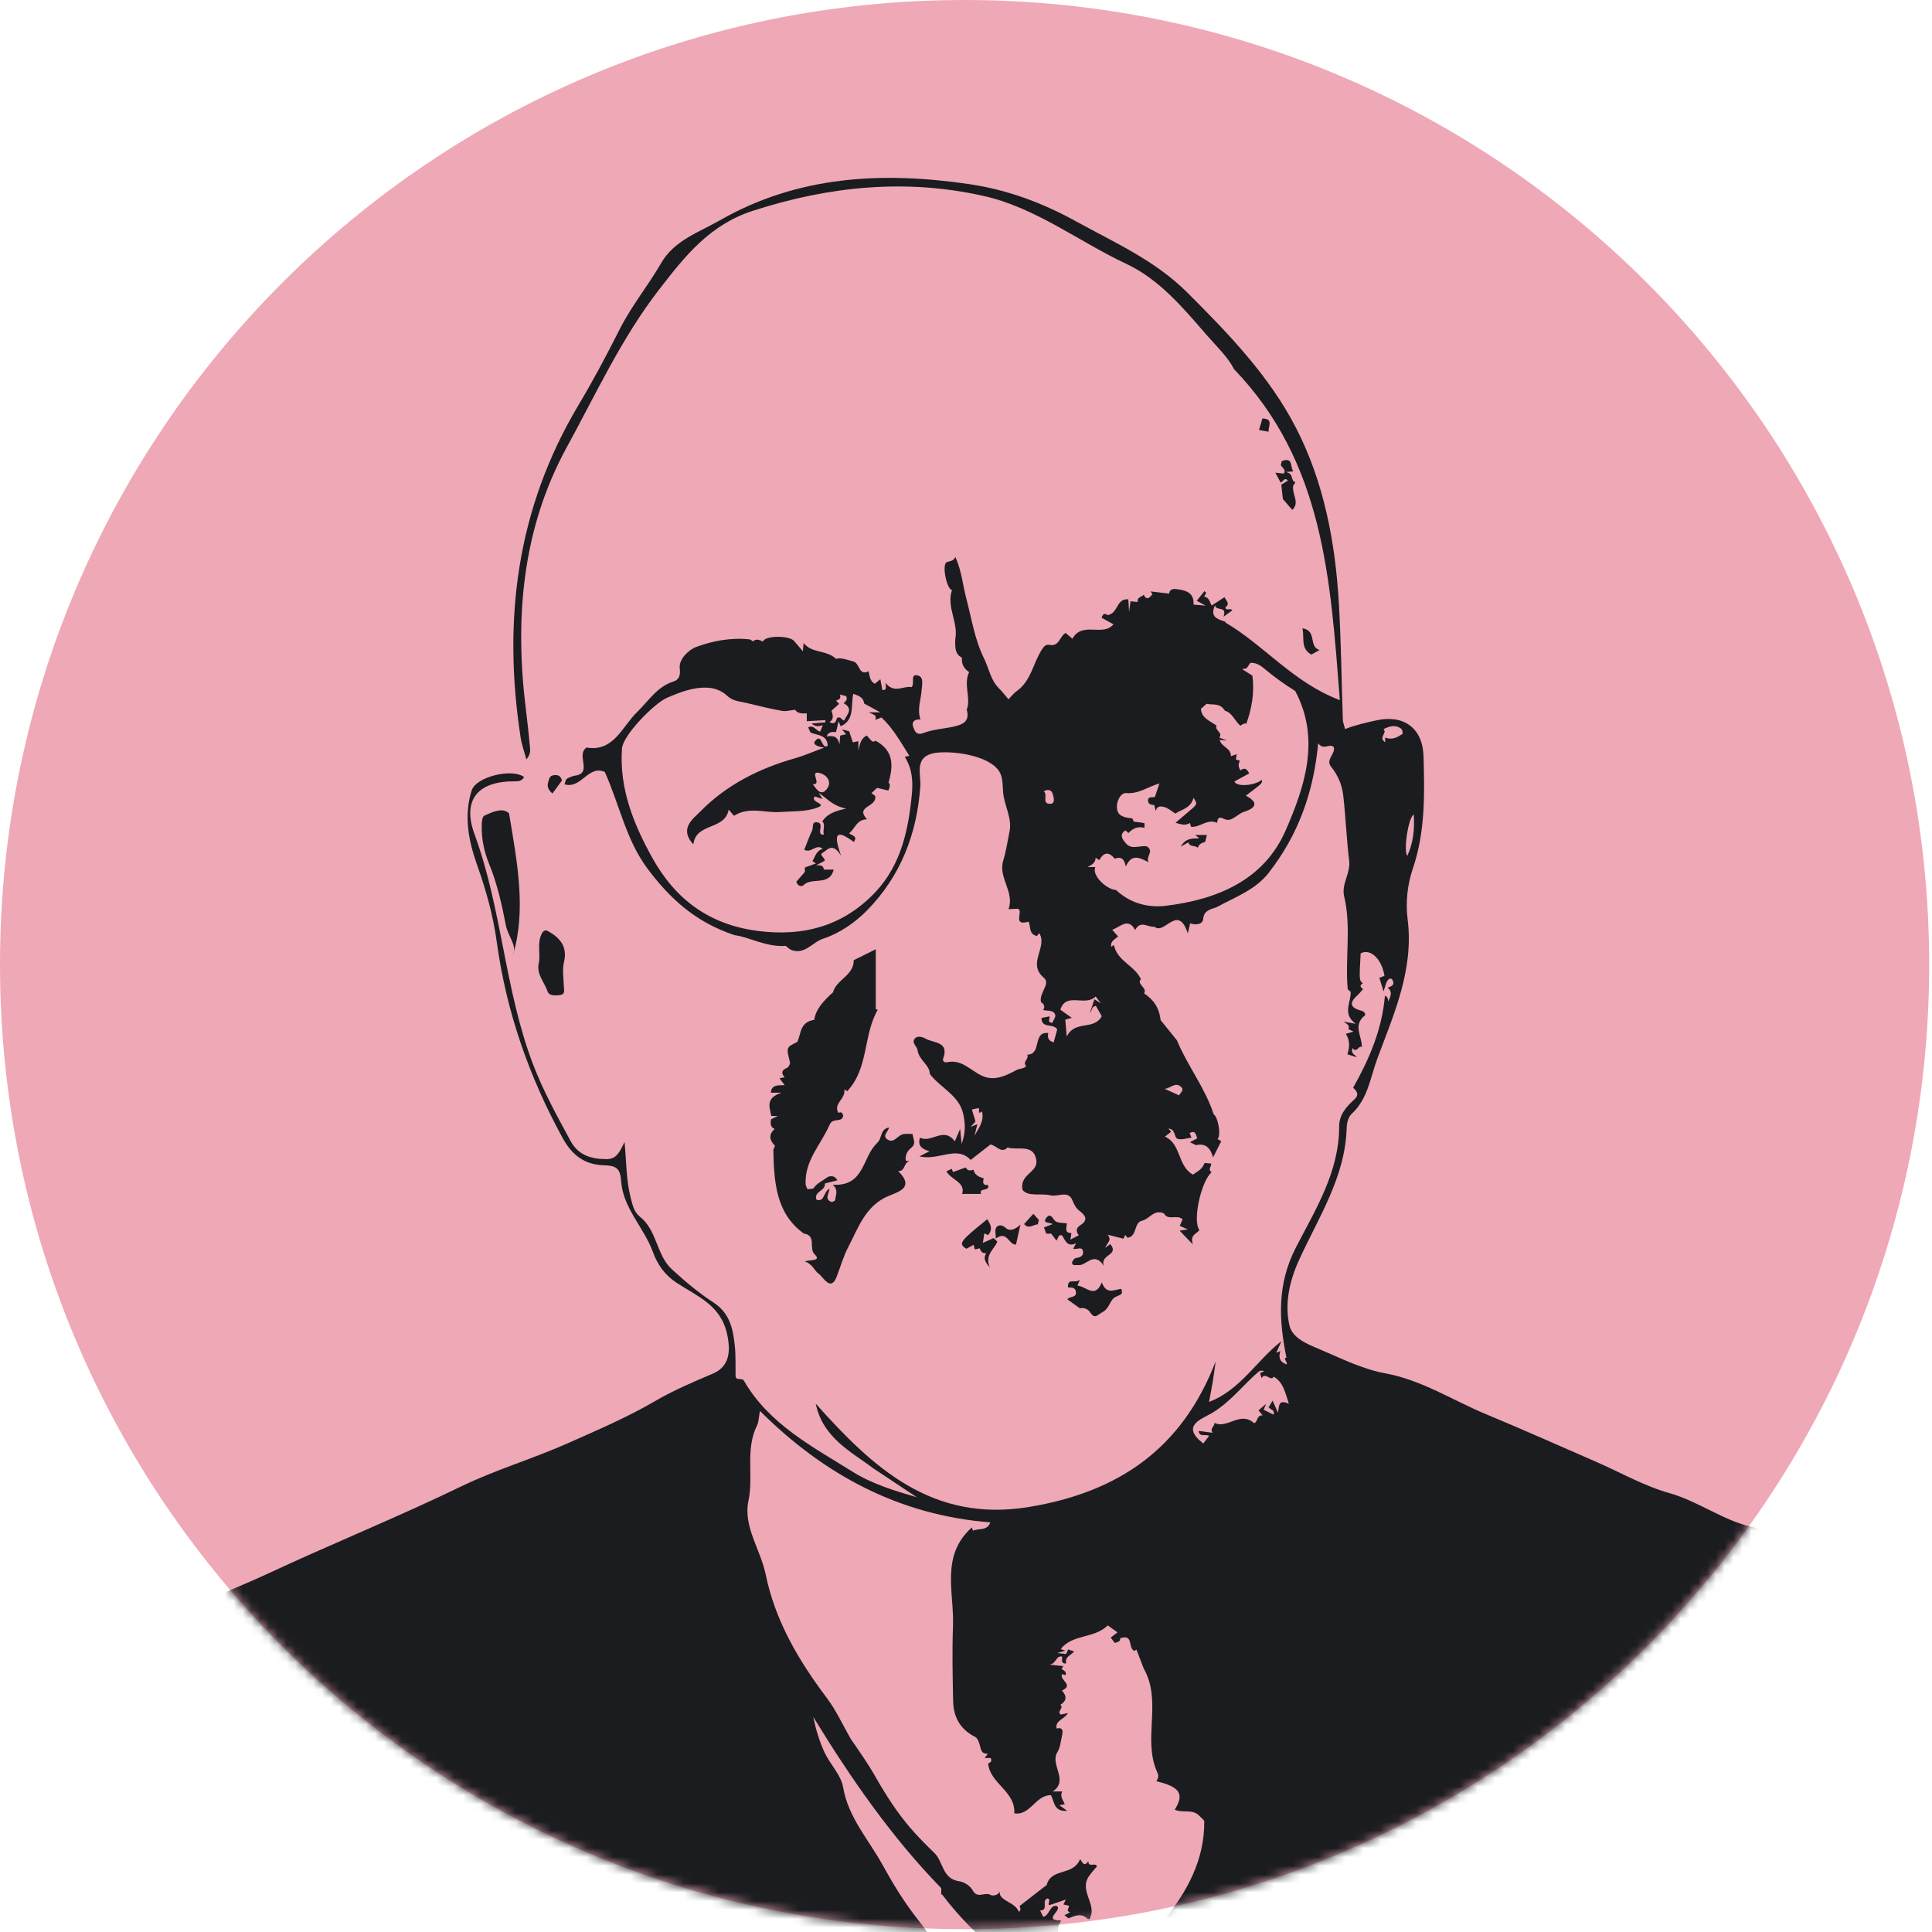 <?xml version="1.0" encoding="UTF-8"?>
<svg width="219px" height="219px" viewBox="0 0 219 219" version="1.1" xmlns="http://www.w3.org/2000/svg" xmlns:xlink="http://www.w3.org/1999/xlink">
    <title>Group 55</title>
    <defs>
        <path d="M55.77,0 C22.485,18.744 0,54.418 0,95.34 L0,95.34 C0,155.727 48.953,204.68 109.34,204.68 L109.34,204.68 C169.727,204.68 218.68,155.727 218.68,95.34 L218.68,95.34 C218.68,54.418 196.195,18.744 162.909,0 L162.909,0 L55.77,0 Z" id="path-1"></path>
        <path d="M55.77,0 C22.485,18.744 0,54.418 0,95.34 L0,95.34 C0,155.727 48.953,204.68 109.34,204.68 L109.34,204.68 C169.727,204.68 218.68,155.727 218.68,95.34 L218.68,95.34 C218.68,54.418 196.195,18.744 162.909,0 L162.909,0" id="path-3"></path>
        <path d="M55.77,0 C22.485,18.744 0,54.418 0,95.34 L0,95.34 C0,155.727 48.953,204.68 109.34,204.68 L109.34,204.68 C169.727,204.68 218.68,155.727 218.68,95.34 L218.68,95.34 C218.68,54.418 196.195,18.744 162.909,0 L162.909,0" id="path-5"></path>
        <path d="M55.77,0 C22.485,18.744 0,54.418 0,95.34 L0,95.34 C0,155.727 48.953,204.68 109.34,204.68 L109.34,204.68 C169.727,204.68 218.68,155.727 218.68,95.34 L218.68,95.34 C218.68,54.418 196.195,18.744 162.909,0 L162.909,0" id="path-7"></path>
        <path d="M55.77,0 C22.485,18.744 0,54.418 0,95.34 L0,95.34 C0,155.727 48.953,204.68 109.34,204.68 L109.34,204.68 C169.727,204.68 218.68,155.727 218.68,95.34 L218.68,95.34 C218.68,54.418 196.195,18.744 162.909,0 L162.909,0" id="path-9"></path>
        <path d="M55.77,0 C22.485,18.744 0,54.418 0,95.34 L0,95.34 C0,155.727 48.953,204.68 109.34,204.68 L109.34,204.68 C169.727,204.68 218.68,155.727 218.68,95.34 L218.68,95.34 C218.68,54.418 196.195,18.744 162.909,0 L162.909,0" id="path-11"></path>
        <path d="M55.77,0 C22.485,18.744 0,54.418 0,95.34 L0,95.34 C0,155.727 48.953,204.68 109.34,204.68 L109.34,204.68 C169.727,204.68 218.68,155.727 218.68,95.34 L218.68,95.34 C218.68,54.418 196.195,18.744 162.909,0 L162.909,0" id="path-13"></path>
        <path d="M55.77,0 C22.485,18.744 0,54.418 0,95.34 L0,95.34 C0,155.727 48.953,204.68 109.34,204.68 L109.34,204.68 C169.727,204.68 218.68,155.727 218.68,95.34 L218.68,95.34 C218.68,54.418 196.195,18.744 162.909,0 L162.909,0" id="path-15"></path>
        <path d="M55.77,0 C22.485,18.744 0,54.418 0,95.34 L0,95.34 C0,155.727 48.953,204.68 109.34,204.68 L109.34,204.68 C169.727,204.68 218.68,155.727 218.68,95.34 L218.68,95.34 C218.68,54.418 196.195,18.744 162.909,0 L162.909,0" id="path-17"></path>
        <path d="M55.77,0 C22.485,18.744 0,54.418 0,95.34 L0,95.34 C0,155.727 48.953,204.68 109.34,204.68 L109.34,204.68 C169.727,204.68 218.68,155.727 218.68,95.34 L218.68,95.34 C218.68,54.418 196.195,18.744 162.909,0 L162.909,0" id="path-19"></path>
        <path d="M55.77,0 C22.485,18.744 0,54.418 0,95.34 L0,95.34 C0,155.727 48.953,204.68 109.34,204.68 L109.34,204.68 C169.727,204.68 218.68,155.727 218.68,95.34 L218.68,95.34 C218.68,54.418 196.195,18.744 162.909,0 L162.909,0" id="path-21"></path>
        <path d="M55.77,0 C22.485,18.744 0,54.418 0,95.34 L0,95.34 C0,155.727 48.953,204.68 109.34,204.68 L109.34,204.68 C169.727,204.68 218.68,155.727 218.68,95.34 L218.68,95.34 C218.68,54.418 196.195,18.744 162.909,0 L162.909,0" id="path-23"></path>
        <path d="M55.77,0 C22.485,18.744 0,54.418 0,95.34 L0,95.34 C0,155.727 48.953,204.68 109.34,204.68 L109.34,204.68 C169.727,204.68 218.68,155.727 218.68,95.34 L218.68,95.34 C218.68,54.418 196.195,18.744 162.909,0 L162.909,0" id="path-25"></path>
        <path d="M55.77,0 C22.485,18.744 0,54.418 0,95.34 L0,95.34 C0,155.727 48.953,204.68 109.34,204.68 L109.34,204.68 C169.727,204.68 218.68,155.727 218.68,95.34 L218.68,95.34 C218.68,54.418 196.195,18.744 162.909,0 L162.909,0 L55.77,0 Z" id="path-27"></path>
        <path d="M55.77,0 C22.485,18.744 0,54.418 0,95.34 L0,95.34 C0,155.727 48.953,204.68 109.34,204.68 L109.34,204.68 C169.727,204.68 218.68,155.727 218.68,95.34 L218.68,95.34 C218.68,54.418 196.195,18.744 162.909,0 L162.909,0 L55.77,0 Z" id="path-29"></path>
        <path d="M55.77,0 C22.485,18.744 0,54.418 0,95.34 L0,95.34 C0,155.727 48.953,204.68 109.34,204.68 L109.34,204.68 C169.727,204.68 218.68,155.727 218.68,95.34 L218.68,95.34 C218.68,54.418 196.195,18.744 162.909,0 L162.909,0" id="path-31"></path>
        <path d="M55.77,0 C22.485,18.744 0,54.418 0,95.34 L0,95.34 C0,155.727 48.953,204.68 109.34,204.68 L109.34,204.68 C169.727,204.68 218.68,155.727 218.68,95.34 L218.68,95.34 C218.68,54.418 196.195,18.744 162.909,0 L162.909,0" id="path-33"></path>
    </defs>
    <g id="Page-1" stroke="none" stroke-width="1" fill="none" fill-rule="evenodd">
        <g id="Group-55">
            <path d="M109.34,218.68 C169.727,218.68 218.68,169.727 218.68,109.34 C218.68,48.953 169.727,0 109.34,0 C48.953,0 0,48.953 0,109.34 C0,169.727 48.953,218.68 109.34,218.68" id="Fill-1" fill="#EFA8B6"></path>
            <g id="Group-54" transform="translate(0, 14)">
                <g id="Group-5">
                    <mask id="mask-2" fill="white">
                        <use xlink:href="#path-1"></use>
                    </mask>
                    <g id="Clip-4"></g>
                    <path d="M133.661,110.162 C133.768,109.899 134.255,109.586 133.923,109.244 C133.262,108.56 132.679,109.377 132.018,109.426 C132.583,109.679 133.099,109.91 133.661,110.162 L133.661,110.162 Z M118.314,75.687 C118.829,76.102 118.011,77.184 119.102,77.107 C119.632,77.07 119.448,76.395 119.335,76.007 C119.21,75.583 118.889,75.399 118.314,75.687 L118.314,75.687 Z M110.46,114.746 C110.924,113.884 111.599,113.085 111.309,111.975 C110.695,112.487 111.166,111.624 110.886,111.614 C110.635,111.668 110.382,111.721 110.168,111.767 C110.319,112.27 110.454,112.723 110.576,113.133 C110.427,113.296 110.312,113.422 110.025,113.738 C110.457,113.568 110.638,113.496 110.793,113.435 C110.68,113.886 110.57,114.316 110.46,114.746 L110.46,114.746 Z M157.017,69.604 C157.805,69.92 158.399,69.572 158.966,69.207 C159.032,69.164 158.971,68.711 158.843,68.611 C158.221,68.127 157.567,68.291 156.822,68.651 C157.31,69.09 156.179,69.604 157.017,70.128 L157.017,69.604 Z M92.121,74.883 C92.614,75.548 93.066,76.25 93.707,75.463 C94.376,74.639 93.704,73.869 93.035,73.659 C91.528,73.184 93.311,75.027 92.121,74.883 L92.121,74.883 Z M160.257,78.329 C159.623,78.665 159.062,82.551 159.53,83.002 C160.216,81.507 160.356,80 160.257,78.329 L160.257,78.329 Z M94.252,66.564 C94.356,66.953 94.621,67.468 94.022,67.856 C94.659,68.182 94.775,67.757 94.87,67.402 C95.3,67.123 95.403,67.637 95.683,67.682 C95.992,67.008 96.8,66.347 95.627,65.709 C95.882,65.495 96.106,65.281 95.904,64.904 C95.701,64.855 95.481,64.8 95.194,64.729 C95.397,65.206 95.064,65.302 94.77,65.417 C94.895,65.555 95.001,65.67 95.109,65.789 C94.829,66.042 94.594,66.255 94.252,66.564 L94.252,66.564 Z M123.55,100.816 C123.713,100.319 123.874,99.822 124.053,99.271 C124.266,99.403 124.385,99.476 124.787,99.726 C124.439,99.265 124.29,99.068 124.203,98.953 C122.998,100.159 120.844,98.388 120.197,100.459 C120.552,100.711 120.977,101.011 121.495,101.378 C121.141,101.473 120.927,101.531 120.754,101.577 C120.797,102.093 120.84,102.57 120.919,103.495 C121.862,101.59 123.986,102.848 124.888,101.189 C124.706,100.867 124.466,100.446 124.225,100.02 C123.691,100.103 123.822,100.548 123.55,100.816 L123.55,100.816 Z M144.375,142.045 C144.071,142.657 143.421,141.478 143.011,142.212 C142.935,141.975 142.883,141.814 142.832,141.649 C143.002,141.57 143.155,141.499 143.31,141.428 C143.023,141.313 142.804,141.367 142.653,141.498 C140.867,143.038 139.448,144.959 137.345,146.194 C136.188,146.874 133.797,147.616 136.397,149.623 C136.579,149.385 136.803,149.093 137.065,148.75 C136.595,148.549 135.958,148.936 135.863,148.199 C136.379,148.267 136.883,148.333 137.462,148.409 C137.088,147.908 137.691,147.718 137.667,147.288 C139.139,148.016 140.565,145.905 142.149,147.315 C142.569,147.251 142.428,146.392 143.129,146.435 C142.948,146.22 142.827,146.076 142.656,145.872 C142.889,145.671 143.101,145.489 143.513,145.134 C143.351,145.534 143.297,145.667 143.242,145.801 C143.633,145.996 143.988,146.171 144.367,146.36 C144.537,145.777 143.992,145.797 143.804,145.52 C143.942,145.292 144.079,145.063 144.257,144.767 C144.457,145.215 144.629,145.606 144.858,146.125 C145.018,145.393 144.871,144.56 146.1,145.123 C145.678,143.855 145.488,142.703 144.375,142.045 L144.375,142.045 Z M126.508,86.888 C128.286,88.547 130.387,88.884 132.121,88.677 C137.915,87.983 143.249,85.805 145.727,80.142 C147.922,75.131 149.697,69.752 146.819,64.327 C145.498,63.51 144.345,62.656 143.248,61.736 C142.809,61.368 142.35,61.132 141.804,61.129 C141.673,61.128 141.537,61.457 141.323,61.74 C141.328,61.739 141.171,61.776 140.814,61.858 C141.322,62.18 141.684,62.407 141.966,62.586 C142.214,64.489 141.898,66.32 141.27,68.052 C141.131,67.937 140.873,68.059 140.609,68.268 C139.941,67.713 139.667,66.756 138.851,66.572 C138.297,65.617 137.404,65.949 136.773,65.776 C136.522,65.999 136.328,66.172 136.131,66.347 C136.197,67.416 137.133,67.701 137.91,68.251 C137.611,68.759 138.661,68.995 138.214,69.614 C138.452,69.7 138.644,69.771 139.082,69.929 C138.63,69.9 138.452,69.889 138.256,69.876 C138.463,70.705 139.571,70.775 139.518,71.721 C139.774,71.633 139.951,71.573 140.188,71.492 C140.148,71.74 140.119,71.919 140.093,72.09 C140.254,72.14 140.392,72.184 140.554,72.234 C140.329,72.631 140.369,72.97 140.615,73.325 C141.138,72.921 141.377,73.247 141.606,73.667 C141.028,73.982 140.484,74.278 139.933,74.578 C140.083,75.2 142.16,75.104 143.019,74.405 C143.121,74.762 143.121,74.762 141.221,76.192 C142.804,77.03 142.244,77.636 140.99,78.034 C140.232,78.275 139.623,79.226 138.806,78.847 C138.165,78.548 138.052,78.666 137.958,79.271 C136.857,78.76 136.061,79.811 135.01,79.721 C134.977,79.613 134.934,79.464 134.881,79.289 C134.339,79.631 133.874,79.427 133.25,79.267 C133.833,78.768 134.3,78.362 134.775,77.967 C135.739,77.165 135.758,77.128 135.285,76.442 C134.981,77.655 133.862,77.761 133.238,78.223 C132.746,77.919 132.369,77.559 131.935,77.471 C131.714,77.427 131.137,77.238 131.017,77.954 C130.934,77.63 130.887,77.447 130.838,77.257 C130.495,77.232 130.144,77.171 130.137,76.773 C130.125,76.187 130.704,76.462 130.917,76.317 C131.081,75.828 131.224,75.405 131.427,74.803 C130.07,75.205 129.061,76.025 127.65,75.894 C126.993,75.833 126.386,77.07 126.683,77.956 C126.888,78.573 127.671,78.709 128.352,78.761 C128.423,78.923 128.498,79.092 128.518,79.137 C128.99,79.197 129.362,79.228 129.72,79.312 C129.758,79.32 129.726,79.634 129.726,79.836 C128.953,79.648 128.4,79.902 127.918,80.427 C127.791,80.318 127.683,80.223 127.576,80.13 C126.701,80.647 127.439,81.371 127.632,81.602 C128.28,82.383 129.286,81.78 130.017,81.949 C130.847,82.522 129.886,83.009 130.169,83.743 C129.12,83.134 128.214,82.807 127.617,84.233 C127.442,83.273 126.996,83.082 126.356,83.339 C125.683,82.519 125.118,82.583 124.603,83.499 C124.478,83.416 124.358,83.335 124.189,83.222 C124.195,83.798 123.781,84.014 123.276,84.289 L124.162,84.289 C123.718,85.197 125.409,86.824 126.508,86.888 L126.508,86.888 Z M90.132,66.457 C89.588,66.511 89.105,66.665 88.665,66.584 C87.305,66.334 85.957,66.015 84.615,65.682 C83.852,65.493 83.059,65.497 82.394,64.843 C81.91,64.368 81.118,64.031 80.433,63.97 C78.727,63.818 77.174,64.425 75.602,65.101 C74.162,65.718 70.608,69.341 70.504,70.847 C70.189,75.387 71.803,79.394 73.96,83.268 C76.587,87.987 80.415,90.801 85.865,91.52 C91.147,92.217 95.718,90.913 99.32,87.025 C102.141,83.978 102.987,80.031 103.365,76.002 C103.501,74.541 103.4,73.106 102.558,71.798 C102.719,71.758 102.852,71.725 103.079,71.67 C102.094,70.117 101.243,68.564 99.918,67.326 C99.71,67.406 99.507,67.486 99.216,67.598 C99.439,66.992 98.947,67.021 98.492,66.745 L99.782,66.745 C99.022,66.331 98.502,66.048 97.957,65.75 C97.895,65.079 97.359,64.859 96.724,64.649 C96.418,66.007 96.918,67.603 95.291,68.33 C95.258,68.248 95.207,68.122 95.052,67.743 C94.922,68.319 94.847,68.648 94.772,68.981 C94.367,68.97 93.924,68.899 93.703,69.473 C94.338,69.408 94.936,69.333 95.156,70.384 C95.204,69.853 95.225,69.614 95.246,69.376 C95.481,69.325 95.678,69.281 95.9,69.232 C95.757,69.057 95.65,68.925 95.448,68.68 C95.858,68.787 96.112,68.853 96.257,68.891 C96.413,69.365 96.541,69.754 96.671,70.146 C96.931,70.093 97.093,70.06 97.305,70.017 L97.305,71.085 C97.496,70.093 97.7,69.643 98.251,69.378 C98.591,69.675 98.853,70.32 99.237,69.956 C101.305,71.062 101.287,72.77 100.719,74.716 C100.96,74.9 100.862,75.21 100.7,75.61 C100.264,75.508 99.828,75.405 99.421,75.31 C99.215,75.502 99.002,75.701 98.782,75.907 C98.998,76.066 99.197,76.213 99.203,76.217 C99.459,77.527 96.852,77.34 98.284,78.872 C97.07,78.891 96.934,79.95 96.243,80.465 C97.067,80.905 97.067,80.905 96.793,81.438 C95.469,80.502 94.123,79.685 95.344,83.002 C94.379,81.427 93.799,82.343 93.26,82.659 C92.796,82.932 93.466,83.119 93.489,83.567 C93.347,83.642 93.106,83.772 92.508,84.092 C93.334,84.012 93.322,84.334 93.398,84.575 L94.504,84.575 C94.007,86.502 92.022,85.379 91.079,86.338 C90.877,86.543 90.383,86.442 90.272,85.945 C90.576,85.593 90.88,85.241 91.237,84.83 L91.237,84.337 C91.632,84.191 92.037,84.042 92.49,83.876 C92.337,83.776 92.204,83.69 92.097,83.62 C92.412,83.067 92.547,82.418 93.263,82.213 C92.478,81.596 91.989,82.76 91.168,82.326 C91.459,81.597 91.718,80.841 92.064,80.127 C92.219,79.807 91.972,79.128 92.621,79.212 C93.212,79.289 92.981,79.807 92.956,80.202 C92.941,80.432 93.038,80.669 93.391,80.596 C93.224,80.071 93.614,79.505 93.213,79.095 C93.746,78.311 94.504,77.96 95.921,77.651 C94.374,77.362 93.787,76.519 92.8,75.875 C93.002,76.195 93.079,76.313 93.24,76.57 C92.809,76.432 92.543,76.347 92.344,76.282 C91.82,76.986 93.838,77.085 92.684,77.532 C91.374,78.04 89.82,77.945 88.367,78.047 C86.689,78.164 84.931,77.387 83.198,78.476 C83.091,78.35 82.9,78.128 82.6,77.775 C82.156,80.157 78.892,79.217 78.594,81.71 C76.93,79.931 78.6,78.789 79.337,78.034 C82.322,74.976 86.069,73.09 90.184,71.933 C91.15,71.662 92.073,71.244 93.436,70.738 C92.555,70.642 92.139,70.327 92.355,70.046 C93.206,68.933 93.085,71.061 93.829,70.529 C93.749,69.227 92.603,69.376 91.868,69.026 C91.778,68.826 91.691,68.631 91.612,68.456 C92.21,68.112 92.496,68.822 92.971,68.937 C93.076,68.68 93.165,68.462 93.269,68.208 C92.838,68.327 92.431,68.424 92.007,68.013 C92.582,67.965 93.075,67.924 93.567,67.883 C93.561,67.8 93.555,67.716 93.549,67.632 C92.861,67.672 92.172,67.712 91.453,67.754 L91.453,66.866 C90.947,66.878 90.436,66.92 90.132,66.457 L90.132,66.457 Z M106.691,200.757 L106.691,200.028 C101.082,194.274 96.448,187.59 92.186,180.621 C92.486,182.061 92.886,183.409 93.478,184.668 C94.109,186.014 95.337,187.205 95.57,188.588 C96.15,192.015 98.472,194.54 100.031,197.371 C101.145,199.399 102.448,201.567 103.981,203.508 C105.599,205.555 107.067,207.883 108.4,210.184 C109.609,212.27 111.062,213.978 112.91,215.417 C113.382,215.784 113.999,215.963 114.567,216.237 C114.63,216.115 114.691,215.998 114.755,215.873 C115.016,215.941 115.266,216.007 115.588,216.091 C115.236,216.311 115.201,216.565 115.317,216.867 C116.784,216.781 117.909,218.02 119.487,217.749 C119.858,216.729 121.326,217.209 122.02,216.212 C122.96,214.861 124.201,213.723 125.267,212.455 C126.751,210.69 128.232,208.92 129.637,207.093 C130.478,205.999 131.087,204.723 131.952,203.651 C134.599,200.378 136.523,196.832 136.509,192.492 C136.507,192.276 136.151,192.061 135.96,191.845 C135.226,191.017 134.067,191.549 133.162,191.136 C134.284,189.339 133.728,188.537 131.073,187.909 C131.427,187.426 131.284,187.079 131.141,186.816 C129.51,183.025 131.762,178.866 129.645,175.129 C129.375,174.428 129.107,173.728 128.827,173.003 C128.689,173.071 128.569,173.13 128.564,173.132 C127.834,172.773 128.518,171.19 126.972,171.704 C127.02,172.138 126.626,172.121 126.365,172.236 C126.204,172.021 126.061,171.828 125.907,171.623 C126.126,171.457 126.361,171.278 126.674,171.04 C126.251,170.735 125.912,170.489 125.567,170.241 C124.059,171.767 121.555,171.206 120.243,172.931 C120.261,172.937 120.43,172.997 120.755,173.113 C120.412,173.212 120.225,173.265 119.844,173.376 C120.303,173.428 120.567,173.458 120.844,173.49 C120.921,173.324 120.989,173.174 121.081,172.971 C121.305,173.047 121.502,173.114 121.763,173.202 C121.347,173.668 120.668,173.827 120.856,174.562 C120.148,174.583 120.475,174.057 120.383,173.77 C119.681,173.675 119.796,174.485 119.004,174.704 C119.731,174.777 120.112,174.815 120.537,174.857 C120.462,174.973 120.397,175.072 120.328,175.18 C120.587,175.368 120.939,175.473 120.785,175.892 C120.641,175.845 120.511,175.802 120.407,175.768 C120.01,176.436 121.809,176.971 120.373,177.634 C120.953,178.255 120.924,178.801 120.192,179.254 C120.671,179.611 119.706,180.015 120.26,180.352 C120.463,180.308 120.654,180.267 121.059,180.179 C120.632,180.925 119.612,180.983 119.758,181.928 C120.546,181.759 120.486,182.27 120.383,182.741 C120.243,183.385 120.181,184.101 119.847,184.638 C118.992,186.017 121.21,187.844 119.328,189.068 L120.4,189.068 C120.132,189.667 120.499,190.053 120.701,190.502 C120.513,190.545 120.347,190.581 120.091,190.639 C120.412,190.864 120.639,191.025 120.972,191.259 C119.442,191.41 119.522,190.197 119.126,189.487 C117.37,189.475 116.772,191.859 114.974,191.547 C115.129,189.036 112.222,188.199 112.013,185.902 C112.141,185.809 112.535,185.724 112.293,185.279 L111.621,185.279 C111.73,185.131 111.816,185.014 111.975,184.795 C111.35,184.815 111.227,184.485 111.121,184.037 C111.023,183.62 110.849,183.044 110.534,182.885 C108.847,182.033 108.082,180.638 108.043,178.844 C107.983,176.002 107.921,173.155 108.026,170.316 C108.169,166.501 106.585,162.334 110.163,159.146 C110.203,159.256 110.249,159.385 110.291,159.507 C110.978,159.219 111.931,159.547 112.251,158.566 C101.969,157.756 93.457,153.221 86.141,145.932 C86.004,146.653 86.013,147.172 85.808,147.585 C84.453,150.314 85.445,153.294 84.835,156.151 C84.224,159.018 86.215,161.659 86.79,164.461 C87.882,169.759 90.537,174.241 93.74,178.494 C94.803,179.907 95.544,181.562 96.433,183.107 C97.409,184.517 98.406,185.939 99.261,187.443 C100.41,189.464 101.651,191.403 103.168,193.175 C104.046,194.201 104.989,195.137 105.95,196.079 C106.936,197.044 106.799,198.988 108.749,199.253 C109.302,199.328 110.004,199.791 110.257,200.275 C110.787,201.286 111.654,200.416 112.282,200.802 C112.456,200.908 113.157,200.917 113.329,200.352 C113.216,200.226 113.111,200.111 113.323,200.345 C113.139,201.506 115.01,201.508 115.496,202.714 C115.814,202.512 115.593,202.189 115.584,202.046 C116.662,201.21 117.657,200.438 118.683,199.642 C118.663,199.588 118.606,199.429 118.665,199.593 C119.26,197.715 121.591,198.67 122.421,196.775 C122.558,196.703 122.79,197.837 123.361,196.988 C123.416,197.763 124.091,197.057 124.353,197.549 C124.075,197.885 123.763,198.223 123.492,198.59 C122.424,200.03 123.785,201.325 123.742,202.704 C123.734,202.976 123.626,203.247 123.543,203.512 C123.534,203.538 123.329,203.555 123.284,203.509 C122.575,202.805 121.844,203.17 121.118,203.445 C120.983,203.343 120.847,203.241 120.657,203.097 C120.907,202.969 121.053,202.894 121.287,202.774 C120.766,202.552 121.216,202.296 121.18,202.021 C120.975,201.976 120.775,201.932 120.543,201.881 C120.647,201.671 120.731,201.502 120.817,201.326 C120.147,201.553 119.528,201.762 118.919,201.968 C118.731,201.701 119.181,201.332 118.749,201.193 C118.001,201.418 118.927,202.539 117.9,202.566 C118.029,202.825 118.132,203.029 118.255,203.276 C119.001,203.116 118.971,201.921 119.769,202.045 C120.573,202.475 118.034,203.702 120.288,203.691 C119.305,205.236 120.546,206.4 121.108,207.552 C121.424,208.202 121.716,207.15 122.144,206.893 C122.535,207.645 123.266,208.39 123.23,209.094 C123.091,211.726 119.004,214.236 116.526,213.301 C116.18,213.17 115.356,213.15 115.561,212.515 C116.356,210.049 114.877,208.659 113.236,207.349 C110.814,205.42 108.683,203.234 106.766,200.721 C106.922,200.646 106.841,200.684 106.691,200.757 L106.691,200.757 Z M143.863,84.876 C142.358,86.842 140.103,87.642 138.036,88.769 C137.493,89.066 136.464,89.044 136.381,90.189 C136.337,90.784 135.552,90.891 134.911,90.662 C134.839,90.967 134.78,91.213 134.641,91.803 C133.524,88.353 131.99,92.043 130.871,91.052 C130.06,91.131 129.308,90.261 128.669,91.427 C127.922,89.976 127.01,91.042 126.076,91.399 C126.272,91.62 126.496,91.873 126.742,92.15 C126.367,92.498 125.846,92.671 125.957,93.319 C126.075,93.245 126.165,93.189 126.266,93.126 C126.665,94.984 128.627,95.436 129.331,97.003 C128.786,97.54 130.103,98.006 129.685,98.601 C130.704,99.284 131.381,100.138 131.56,101.632 C132.121,102.329 132.819,103.192 133.405,103.919 C134.633,106.867 136.611,109.315 137.587,112.34 C138.026,112.531 138.462,114.641 138.016,115.121 L138.433,115.359 C138.121,115.978 137.828,116.563 137.513,117.19 C137.214,116.186 136.718,115.547 135.583,115.805 C135.369,115.704 135.156,115.604 134.883,115.475 C135.218,115.297 135.462,115.166 135.714,115.032 C135.541,114.629 135.547,114.074 134.85,114.431 C134.916,114.6 134.976,114.754 135.056,114.961 C134.518,115.02 133.929,115.244 133.474,115.088 C133.064,114.947 133.304,113.993 132.44,113.926 C132.576,114.084 132.656,114.177 132.756,114.292 C132.522,114.474 132.309,114.64 132.053,114.839 C133.934,115.699 133.445,118.149 135.22,119.147 C135.625,118.846 136.268,118.603 136.541,117.832 C136.706,117.845 136.984,117.867 137.292,117.892 C137.327,118.233 136.865,118.589 137.344,118.871 C136.121,119.956 135.175,124.385 135.946,125.413 C135.725,125.881 134.828,125.892 135.219,127.067 C134.548,126.367 134.156,125.957 133.72,125.5 C133.957,125.464 134.165,125.433 134.637,125.36 C134.191,125.163 133.978,125.068 133.732,124.958 C133.84,124.706 133.95,124.454 134.052,124.216 C133.439,123.615 132.385,124.405 131.96,123.564 C130.838,123.007 130.333,124.163 129.47,124.368 C128.464,124.607 128.96,126.128 127.811,126.313 C127.766,126.257 127.677,126.144 127.55,125.985 C127.46,126.171 127.397,126.302 127.343,126.415 C126.805,126.276 126.288,126.143 125.556,125.955 C126.073,126.585 125.514,126.852 125.276,127.449 C125.636,127.177 125.775,127.071 125.846,127.018 C126.945,128.317 124.614,128.185 125.141,129.495 C123.971,127.763 123.162,129.511 122.228,129.403 C121.947,129.371 121.606,129.519 121.522,129.183 C121.481,129.029 121.757,128.642 121.93,128.615 C122.436,128.536 122.877,128.362 122.761,127.82 C122.633,127.224 122.055,127.703 121.653,127.539 C121.749,127.363 121.841,127.193 121.986,126.928 C120.931,127.424 120.763,126.553 120.374,126.027 C119.936,125.919 119.972,126.345 119.752,126.627 C119.55,126.358 119.373,126.122 119.16,125.839 L118.597,125.839 L118.338,125.135 C118.66,125.011 118.968,124.893 119.3,124.765 C119.103,124.517 118.022,124.737 118.642,124.003 C119.165,123.386 119.356,124.322 119.728,124.485 C120.078,124.637 120.501,124.614 120.927,124.673 C120.922,125.143 120.594,125.753 121.448,125.778 C121.416,125.984 121.391,126.151 121.337,126.514 C121.722,126.315 121.984,126.179 122.284,126.024 C121.909,125.518 122.002,125.172 122.507,124.848 C123.403,124.274 122.998,123.734 122.376,123.267 C121.941,122.939 121.76,122.528 121.54,122.017 C121.066,120.909 119.927,121.689 119.099,121.498 C117.933,121.228 116.564,121.695 115.9,120.872 C115.559,119.071 117.694,118.905 117.472,117.509 C117.169,115.591 115.371,116.45 114.21,116.069 C113.508,116.808 112.963,115.854 112.276,115.73 C111.556,116.292 110.823,116.865 110.029,117.484 C108.433,115.79 106.45,117.597 104.222,117.083 C104.876,116.747 105.043,116.661 105.374,116.491 C104.451,116.273 103.993,115.81 104.293,114.955 C105.538,115.623 106.987,113.657 108.231,115.379 C108.454,114.856 108.6,114.514 108.835,113.965 C108.894,114.548 108.931,114.922 109.005,115.656 C109.489,114.353 109.395,113.357 109.218,112.412 C108.797,110.176 106.654,109.37 105.4,107.743 C105.406,106.721 104.154,106.159 104.013,105.059 C103.96,104.641 103.355,104.242 103.641,103.8 C103.945,103.334 104.567,103.534 104.934,103.743 C105.832,104.253 107.629,104.042 106.909,106.001 C106.802,106.288 107.088,106.468 107.326,106.413 C109.013,106.026 110.019,107.355 111.317,107.947 C112.739,108.595 114.025,107.925 115.218,107.297 C115.576,107.108 115.992,107.168 116.323,106.87 C115.85,106.355 116.695,106.021 116.442,105.545 C118.145,105.542 116.986,102.909 118.826,103.098 C118.701,103.659 118.889,104.013 119.438,104.147 C119.606,103.544 119.742,103.06 119.843,102.698 C119.403,101.935 118.055,102.652 118.056,101.388 C118.379,101.325 118.656,101.271 118.956,101.213 C119.096,101.427 118.591,101.848 119.278,101.954 C119.394,101.658 119.701,101.27 119.612,101.024 C119.407,100.448 118.757,100.627 118.252,100.491 C118.525,100.058 118.282,99.781 118.004,99.59 C117.734,98.561 119.15,97.526 118.32,96.828 C116.388,95.207 118.79,93.386 117.805,91.776 C117.701,91.903 117.603,92.02 117.543,92.095 C116.561,91.917 116.868,90.91 116.585,90.48 C114.629,91.024 116.129,89.157 115.344,89.009 C115.067,89.022 114.791,89.035 114.32,89.057 C115.034,87.085 113.124,85.516 113.722,83.547 C114.046,82.484 114.204,81.37 114.43,80.278 C114.758,78.684 113.806,77.294 113.704,75.765 C113.659,75.075 113.669,74.33 113.409,73.715 C112.645,71.919 109.026,71.17 106.605,71.288 C103.425,71.443 104.424,73.658 104.323,75.11 C103.945,80.539 102.085,85.317 98.293,89.187 C96.931,90.579 95.142,91.814 93.317,92.4 C92.106,92.789 91.236,94.239 89.739,93.698 C89.496,93.61 89.299,93.392 89.058,93.219 C86.838,93.377 84.888,92.2 83.272,92.006 C78.704,90.494 75.823,87.703 73.397,84.464 C70.968,81.219 70.207,77.167 68.556,73.504 C66.669,72.668 65.918,75.463 63.992,74.907 C64.056,74.736 64.082,74.444 64.243,74.299 C64.436,74.122 64.742,74.069 65.037,73.946 C67.322,73.715 65.216,71.612 66.484,70.736 C69.579,71.261 70.508,68.365 72.234,66.697 C73.525,65.448 74.472,63.851 76.332,63.254 C76.956,63.054 77.148,62.603 77.052,61.755 C76.927,60.647 78.189,59.609 78.865,59.355 C80.775,58.639 82.867,58.251 84.977,58.476 C85.094,58.488 85.198,58.608 85.359,58.711 C85.65,58.387 86.072,58.498 86.484,58.735 C86.644,58.029 89.433,58.008 90.002,58.646 C90.323,59.006 90.629,59.379 91.01,59.825 C91.031,59.578 91.044,59.426 91.09,58.888 C92.072,60.107 93.612,59.617 94.782,60.685 C95.263,60.501 95.942,60.775 96.698,60.967 C97.508,61.172 97.305,62.665 98.457,62.09 C98.588,62.638 98.602,63.208 99.159,63.508 L99.793,62.995 C99.883,63.481 99.953,63.853 100.019,64.214 C100.49,64.26 100.448,63.95 100.379,63.405 C101.371,64.679 102.412,63.706 103.334,63.889 C103.727,63.445 103.144,62.433 103.944,62.546 C104.76,62.662 104.519,63.563 104.472,64.223 C104.395,65.317 103.939,66.381 104.338,67.547 C103.587,67.512 103.317,67.891 103.517,68.412 C103.697,68.88 103.858,69.405 104.731,69.071 C105.823,68.653 107.055,68.613 108.21,68.34 C109.139,68.12 109.972,67.745 109.584,66.449 C110.1,65.128 109.178,63.624 109.852,62.186 C109.353,61.84 108.951,61.353 109.044,60.552 C108.192,60.123 108.287,59.314 108.275,58.515 C108.681,56.582 107.257,54.832 107.91,52.895 C107.296,52.733 106.769,50.061 107.284,49.751 C107.582,49.571 108.034,49.687 108.296,49.136 C109.016,50.733 109.132,52.317 109.531,53.827 C110.133,56.106 110.475,58.465 111.544,60.637 C112.103,61.77 112.284,63.083 113.243,64.031 C113.629,64.414 113.96,64.854 114.317,65.268 C114.632,64.95 114.909,64.581 115.269,64.324 C116.9,63.156 117.109,61.145 118.115,59.609 C118.316,59.304 118.54,59.01 118.957,59.099 C120.073,59.336 120.106,58.131 120.787,57.747 C121.069,57.982 121.353,58.221 121.567,58.401 C122.683,56.376 125.001,58.224 126.216,56.767 C125.811,56.542 125.337,56.28 124.868,56.02 C125.126,55.269 125.502,55.724 125.532,55.732 C126.805,55.523 126.493,53.817 127.901,53.936 C127.918,54.207 127.933,54.458 127.987,55.37 C128.095,54.526 128.12,54.337 128.144,54.155 L128.958,54.239 C128.881,53.658 129.398,53.693 129.642,53.421 C130.001,54.127 130.315,53.721 130.636,53.369 C130.565,53.254 130.489,53.132 130.434,53.042 C131.129,53.124 131.815,53.204 132.524,53.286 C132.593,52.71 133.09,52.742 133.417,52.786 C134.405,52.918 135.376,53.158 135.294,54.536 C135.7,54.569 136.075,54.601 136.671,54.651 C136.206,54.401 135.935,54.256 135.653,54.103 C135.977,53.699 136.255,53.354 136.532,53.009 C136.596,53.067 136.661,53.125 136.726,53.183 C136.659,53.321 136.59,53.459 136.5,53.646 C137.06,53.691 137.088,54.196 137.353,54.636 C137.838,54.322 138.297,54.024 138.802,53.696 C139.024,54.128 139.456,54.437 138.905,54.843 C138.988,55.31 139.411,54.862 139.7,55.179 C139.412,55.386 139.144,55.579 138.701,55.9 C139.095,54.61 137.916,55.348 137.718,54.62 C137.081,56.038 138.132,56.187 138.951,56.501 C138.935,56.513 139.036,56.438 138.882,56.552 C143.338,59.165 146.566,63.353 151.877,65.364 C150.81,51.68 150.085,38.437 139.859,27.819 C139.209,26.485 137.876,25.244 136.694,23.876 C134.037,20.804 131.353,17.632 127.665,15.904 C122.269,13.375 117.419,9.552 111.546,8.223 C102.722,6.227 94.01,7.099 85.367,9.885 C80.463,11.467 77.686,14.982 74.745,18.778 C70.447,24.324 67.55,30.661 64.234,36.721 C59.167,45.98 58.316,56.174 59.63,66.566 C59.809,67.982 59.955,69.404 60.087,70.825 C60.123,71.222 60.056,71.628 59.669,72.078 C59.449,71.258 59.145,70.45 59.017,69.615 C56.986,56.377 58.511,43.751 65.59,31.888 C67.245,29.115 68.763,26.266 70.213,23.381 C71.575,20.673 73.466,18.382 74.956,15.804 C76.433,13.244 79.218,12.337 81.606,10.972 C90.478,5.897 100.064,5.432 109.867,6.872 C114.123,7.497 118.102,8.957 121.942,11.073 C126.344,13.5 130.93,15.515 134.575,19.15 C139.248,23.813 143.857,28.589 146.888,34.462 C150.083,40.652 151.367,47.49 151.769,54.437 C152.024,58.811 152.065,63.197 152.216,67.578 C152.227,67.894 152.363,68.207 152.471,68.644 C153.661,68.172 154.839,67.919 156.018,67.656 C159.087,66.973 161.269,68.508 161.363,71.722 C161.488,76.004 161.566,80.276 160.16,84.427 C159.528,86.292 159.317,88.267 159.562,90.22 C160.274,95.875 158.042,100.87 156.148,105.931 C155.331,108.115 155.076,110.553 153.202,112.276 C152.849,112.602 152.669,113.274 152.655,113.793 C152.51,119.435 149.441,124.005 147.222,128.895 C146.173,131.21 145.606,133.744 146.156,136.215 C146.488,137.7 148.22,138.368 149.596,138.95 C152.018,139.976 154.446,141.199 156.994,141.666 C161.179,142.432 164.645,144.724 168.44,146.301 C172.611,148.033 176.734,149.877 180.875,151.679 C183.66,152.892 186.347,154.435 189.243,155.254 C192.547,156.189 195.31,158.351 198.605,159.088 C201.665,159.772 204.393,161.269 207.368,162.158 C209.893,162.913 212.179,164.436 214.631,165.477 C216.389,166.225 218.106,167.072 220.025,167.471 C223.281,168.147 224.179,171.334 226.024,173.502 C227.227,174.917 228.435,176.316 229.71,177.671 C230.648,178.667 231.029,180.25 231.477,181.629 C232.716,185.44 236.524,186.358 238.531,191.233 C239.719,191.228 237.919,206.31 239.106,206.144 C239.106,230.06 240.57,231.962 240.57,255.893 C166.149,255.893 72.025,262.14 -2.394,262.14 C-2.393,239.122 -2.389,216.103 -2.386,193.085 C-2.386,188.72 -2.244,184.349 -2.448,179.994 C-2.542,177.978 17.945,170.585 19.477,169.597 C22.875,167.41 26.686,166.094 30.316,164.4 C37.593,161.003 45.042,157.994 52.278,154.492 C56.222,152.584 60.48,151.333 64.489,149.544 C67.788,148.071 71.124,146.652 74.266,144.813 C76.341,143.6 78.579,142.65 80.799,141.71 C82.635,140.933 82.862,139.288 82.43,137.265 C81.715,133.908 78.993,132.929 76.675,131.396 C75.355,130.522 74.537,129.365 74.001,127.898 C72.993,125.132 70.608,122.94 70.406,119.865 C70.309,118.369 69.772,118.127 68.421,118.086 C66.335,118.022 64.879,117.005 63.782,115.006 C59.953,108.02 57.383,100.627 56.309,92.763 C55.898,89.758 55.103,86.929 54.099,84.102 C53.12,81.348 52.547,78.488 53.467,75.6 C53.962,74.04 58.063,73.058 59.407,74.082 C59.184,74.504 58.813,74.574 58.38,74.569 C54.23,74.52 52.337,76.613 53.791,80.567 C56.91,89.062 57.203,98.234 60.437,106.684 C61.599,109.719 63.157,112.524 64.689,115.356 C65.546,116.94 67.007,117.391 68.751,117.392 C69.909,117.392 70.233,116.574 70.799,115.457 C71.013,117.805 70.986,119.771 71.471,121.683 C71.681,122.513 71.849,123.375 72.528,123.91 C74.495,125.459 74.398,128.252 76.147,129.87 C77.635,131.244 79.21,132.558 80.9,133.664 C82.739,134.867 83.093,136.652 83.293,138.549 C83.412,139.663 83.362,140.796 83.379,141.92 C83.391,142.599 84.09,142.101 84.338,142.529 C87.186,147.442 92.085,149.973 96.641,152.825 C98.826,154.194 101.374,154.981 103.921,155.715 C102.439,154.731 100.959,153.747 98.883,152.368 C96.701,150.677 93.272,149.059 92.468,145.111 C98.939,152.359 105.668,158.643 116.674,156.816 C126.787,155.136 133.989,150.222 137.8,140.323 C137.677,141.193 137.584,141.929 137.464,142.661 C137.341,143.405 137.191,144.144 137.048,144.915 C140.615,143.559 142.423,140.227 145.249,138.035 C145.061,138.453 144.874,138.872 144.668,139.332 C144.811,139.277 144.925,139.234 145.129,139.156 C144.887,139.912 145.1,140.422 145.871,140.666 C145.933,140.398 145.389,139.879 145.827,139.906 C144.956,135.65 144.748,131.579 146.888,127.421 C149.119,123.091 151.81,118.844 151.8,113.669 C151.798,112.383 152.599,111.459 153.504,110.644 C154.084,110.12 153.852,109.723 153.383,109.302 C155.188,106.088 156.667,102.711 156.983,98.885 C157.154,98.9 157.363,99.089 157.344,99.529 C157.77,98.719 157.763,98.347 157.303,97.958 C157.643,97.838 158.053,97.687 157.929,97.285 C157.762,96.751 157.434,96.859 157.209,97.278 C157.077,97.526 157.02,97.815 156.832,98.38 C156.621,97.701 156.494,97.286 156.356,96.843 C156.589,96.751 156.763,96.682 156.935,96.614 C156.627,94.688 155.327,93.467 154.237,94.069 C154.067,97.093 154.067,97.093 154.482,97.471 C154.077,97.686 154.197,97.91 154.511,98.119 C154.267,98.388 154.062,98.653 153.819,98.874 C152.751,99.838 153.28,100.303 154.351,100.578 C154.685,100.663 154.84,101 154.69,101.121 C153.321,102.22 154.397,103.471 154.375,104.684 C153.993,104.444 153.82,105.439 153.315,104.807 C153.079,105.414 153.549,105.5 153.79,105.845 C153.44,105.733 153.093,105.622 152.732,105.506 C152.996,104.683 153.035,103.955 152.559,103.189 C152.829,103.11 153.075,103.038 153.427,102.936 C153.181,102.815 153.024,102.738 152.831,102.643 C152.971,102.384 152.935,102.148 152.25,101.804 C152.927,101.921 153.166,101.963 153.679,102.052 C152.119,100.916 153.147,99.678 153.103,98.432 C153.03,98.366 152.888,98.242 152.769,98.136 C152.454,94.61 153.198,91.075 152.362,87.583 C152.035,86.216 153.105,84.994 152.933,83.569 C152.635,81.1 152.542,78.607 152.258,76.136 C152.123,74.96 151.654,73.859 150.883,72.907 C150.22,72.087 151.434,71.432 151.183,70.679 C150.657,70.207 150.112,71.116 149.417,70.264 C148.905,75.821 147.141,80.67 143.838,84.897 C143.839,84.897 143.863,84.876 143.863,84.876 L143.863,84.876 Z" id="Fill-3" fill="#1B1C20" mask="url(#mask-2)"></path>
                </g>
                <g id="Group-8">
                    <mask id="mask-4" fill="white">
                        <use xlink:href="#path-3"></use>
                    </mask>
                    <g id="Clip-7"></g>
                    <path d="M96.041,109.685 C96.098,109.717 95.972,109.646 95.705,109.496 C95.891,110.588 94.416,111.055 95.039,112.171 C95.263,111.999 95.472,112.074 95.58,112.436 C95.491,113.331 94.416,112.626 94.049,113.476 C93.082,115.712 91.182,117.56 91.322,120.245 C91.332,120.445 91.474,120.638 91.555,120.834 C91.779,120.671 92.08,120.924 92.335,120.55 C92.623,120.129 93.179,119.891 93.862,119.397 C93.915,119.405 94.542,119.073 94.919,119.793 C94.418,119.921 93.947,120.042 93.504,120.155 C93.594,121.013 92.225,121.032 92.544,121.98 C93.496,122.335 93.322,121.053 94.041,120.746 C93.907,121.39 93.479,121.947 94.224,122.234 C94.338,122.278 94.671,122.109 94.672,122.033 C94.684,121.513 95.115,120.95 94.398,120.295 C98.045,120.507 97.732,117.114 99.41,115.592 C99.293,115.384 99.342,115.471 99.4,115.574 C100.026,115.097 99.721,113.96 100.784,113.812 C100.678,114.269 99.917,114.798 100.665,115.207 C101.328,115.57 101.719,114.788 102.258,114.598 C102.617,114.471 103.049,114.552 103.448,114.54 C103.463,115.067 103.934,115.598 103.282,116.114 C102.873,116.437 102.575,116.934 102.679,117.577 C102.791,117.589 102.956,117.606 103.121,117.623 C102.421,117.714 102.649,118.806 101.81,118.745 C103.643,120.552 102.018,121.037 100.767,121.549 C98.114,122.634 97.316,125.131 96.146,127.374 C95.578,128.462 95.264,129.631 94.829,130.747 C94.154,132.481 93.303,130.705 92.775,130.364 C92.344,130.085 92.134,129.287 91.205,128.978 C91.931,128.786 93.139,128.951 92.334,128.175 C91.649,127.514 92.598,126.05 91.115,125.827 C87.925,123.526 87.741,119.956 87.66,116.319 C87.734,116.152 87.807,115.984 87.852,115.883 C87.22,115.242 87.09,114.645 87.802,113.971 C87.305,113.753 87.339,113.334 87.386,112.896 C87.589,112.793 87.807,112.682 88.162,112.501 L87.43,112.501 C87.244,111.509 86.732,110.461 88.6,109.862 L87.372,109.862 C87.469,108.901 88.227,109.045 88.944,109.005 C88.701,108.681 88.56,108.494 88.358,108.226 C88.59,108.184 88.743,108.156 88.948,108.118 C88.512,107.619 88.605,107.288 89.226,107.039 C89.399,106.97 89.591,106.575 89.543,106.388 C89.118,104.721 89.103,104.725 90.379,104.11 C90.835,103.149 90.629,101.87 92.301,101.6 C92.453,100.424 93.351,99.446 94.426,98.481 C94.775,97.058 96.798,96.581 96.774,94.842 C97.607,94.428 98.419,94.023 99.272,93.599 L99.272,100.391 C99.167,100.358 99.313,100.403 99.497,100.461 C97.813,103.378 98.5,107.053 96.041,109.685" id="Fill-6" fill="#1B1C20" mask="url(#mask-4)"></path>
                </g>
                <g id="Group-11">
                    <mask id="mask-6" fill="white">
                        <use xlink:href="#path-5"></use>
                    </mask>
                    <g id="Clip-10"></g>
                    <path d="M58.155,94.247 C58.64,93.185 57.581,92.125 57.348,90.916 C56.894,88.567 56.365,86.187 55.466,83.984 C54.857,82.492 54.571,81.059 54.604,79.51 C54.611,79.148 54.678,78.567 54.895,78.465 C55.911,77.989 56.989,77.521 57.697,78.188 C58.654,83.813 59.651,89.182 58.155,94.247" id="Fill-9" fill="#1B1C20" mask="url(#mask-6)"></path>
                </g>
                <g id="Group-14">
                    <mask id="mask-8" fill="white">
                        <use xlink:href="#path-7"></use>
                    </mask>
                    <g id="Clip-13"></g>
                    <path d="M61.072,95.183 C61.303,94.094 60.846,92.932 61.408,91.844 C61.637,91.403 61.874,91.404 62.184,91.582 C63.529,92.354 64.341,93.343 63.927,95.072 C63.724,95.922 63.888,96.862 63.909,97.761 C63.918,98.144 64.1,98.648 63.603,98.762 C63.072,98.885 62.245,98.912 62.077,98.402 C61.727,97.338 60.78,96.448 61.072,95.183" id="Fill-12" fill="#1B1C20" mask="url(#mask-8)"></path>
                </g>
                <g id="Group-17">
                    <mask id="mask-10" fill="white">
                        <use xlink:href="#path-9"></use>
                    </mask>
                    <g id="Clip-16"></g>
                    <path d="M122.428,134.314 C121.877,133.92 121.434,133.604 120.982,133.281 C121.317,132.894 122.047,133.13 121.961,132.441 C121.898,131.935 121.503,131.934 121.064,131.942 C120.978,130.765 121.932,131.557 122.41,131.05 C122.263,131.414 122.211,131.544 122.136,131.731 C123.109,131.793 124.102,133.28 124.897,131.365 C125.419,132.809 126.321,132.165 127.122,132.098 C127.25,132.78 127.19,132.656 126.461,133.008 C125.796,133.328 125.794,134.304 124.975,134.732 C124.366,135.051 124.129,135.599 123.554,134.732 C123.276,134.311 122.696,134.191 122.428,134.314" id="Fill-15" fill="#1B1C20" mask="url(#mask-10)"></path>
                </g>
                <g id="Group-20">
                    <mask id="mask-12" fill="white">
                        <use xlink:href="#path-11"></use>
                    </mask>
                    <g id="Clip-19"></g>
                    <path d="M112.624,126.343 C112.76,126.469 112.896,126.597 113.053,126.743 C112.694,127.643 111.586,128.244 112.197,129.648 C111.627,129.041 111.455,128.615 111.794,128.045 C111.34,128.109 111.18,127.83 111.047,127.501 C110.861,127.544 110.7,127.582 110.5,127.628 C110.451,127.446 110.41,127.293 110.361,127.108 C110.07,127.266 109.801,127.412 109.539,127.554 C108.613,126.953 108.756,126.751 111.905,124.204 C112.287,124.781 112.579,125.327 112,126.004 C111.872,125.944 111.732,125.879 111.573,125.806 C111.527,126.121 111.483,126.421 111.415,126.885 C111.879,126.677 112.239,126.515 112.624,126.343" id="Fill-18" fill="#1B1C20" mask="url(#mask-12)"></path>
                </g>
                <g id="Group-23">
                    <mask id="mask-14" fill="white">
                        <use xlink:href="#path-13"></use>
                    </mask>
                    <g id="Clip-22"></g>
                    <path d="M111.997,120.32 C112.257,121.112 110.925,120.573 111.2,121.336 L109.064,121.336 C109.495,120.007 107.733,119.699 107.282,118.772 C107.487,118.678 107.692,118.583 107.897,118.489 C107.938,118.617 107.979,118.745 108.015,118.858 C108.514,118.679 108.982,118.51 109.474,118.333 C109.666,118.721 109.97,118.735 110.344,118.583 C110.483,119.218 110.979,119.407 111.516,119.58 C111.378,120.035 111.404,120.398 111.997,120.32" id="Fill-21" fill="#1B1C20" mask="url(#mask-14)"></path>
                </g>
                <g id="Group-26">
                    <mask id="mask-16" fill="white">
                        <use xlink:href="#path-15"></use>
                    </mask>
                    <g id="Clip-25"></g>
                    <path d="M145.191,38.666 C145.228,38.531 145.264,38.396 145.302,38.261 C145.3,38.261 145.329,38.244 145.329,38.244 L145.369,38.246 C146.609,37.787 146.218,38.954 146.606,39.431 C146.392,39.45 146.246,39.462 145.719,39.508 C146.739,39.661 146.224,40.509 146.843,40.655 C146.703,40.877 146.583,41.067 146.587,41.063 C146.434,42.099 147.376,42.934 146.486,43.8 C146.145,43.406 145.809,43.016 145.418,42.565 C145.369,42.116 145.306,41.532 145.242,40.936 C145.49,40.787 145.733,40.641 145.99,40.487 C145.619,40.044 145.498,40.55 145.16,40.702 C144.976,40.353 144.804,40.023 144.571,39.579 C144.968,39.622 145.252,39.654 145.524,39.683 C145.851,39.161 145.22,39.01 145.18,38.646 C145.18,38.646 145.191,38.666 145.191,38.666" id="Fill-24" fill="#1B1C20" mask="url(#mask-16)"></path>
                </g>
                <g id="Group-29">
                    <mask id="mask-18" fill="white">
                        <use xlink:href="#path-17"></use>
                    </mask>
                    <g id="Clip-28"></g>
                    <path d="M115.668,124.82 C115.469,125.722 115.319,126.4 115.169,127.079 C114.32,127.133 114.194,125.439 112.886,126.391 C112.886,125.923 112.738,125.423 112.924,125.148 C113.15,124.813 113.573,124.813 114,125.187 C114.495,125.619 115.079,125.355 115.668,124.82" id="Fill-27" fill="#1B1C20" mask="url(#mask-18)"></path>
                </g>
                <g id="Group-32">
                    <mask id="mask-20" fill="white">
                        <use xlink:href="#path-19"></use>
                    </mask>
                    <g id="Clip-31"></g>
                    <path d="M149.575,59.68 C149.132,59.928 148.883,60.067 148.648,60.199 C147.378,59.496 147.892,58.305 147.632,57.223 C149.333,57.474 148.284,59.298 149.575,59.68" id="Fill-30" fill="#1B1C20" mask="url(#mask-20)"></path>
                </g>
                <g id="Group-35">
                    <mask id="mask-22" fill="white">
                        <use xlink:href="#path-21"></use>
                    </mask>
                    <g id="Clip-34"></g>
                    <path d="M63.704,74.469 C63.365,74.93 63.005,75.422 62.621,75.945 C62.175,75.566 61.975,75.168 62.14,74.668 C62.244,74.353 62.259,73.95 62.722,73.88 C63.16,73.816 63.532,73.862 63.704,74.469" id="Fill-33" fill="#1B1C20" mask="url(#mask-22)"></path>
                </g>
                <g id="Group-38">
                    <mask id="mask-24" fill="white">
                        <use xlink:href="#path-23"></use>
                    </mask>
                    <g id="Clip-37"></g>
                    <path d="M117.134,123.593 C117.387,123.874 117.566,124.073 117.762,124.292 C117.721,124.446 117.677,124.613 117.632,124.781 C117.107,124.823 116.597,125.363 116.085,124.75 C116.416,124.385 116.763,124.003 117.134,123.593" id="Fill-36" fill="#1B1C20" mask="url(#mask-24)"></path>
                </g>
                <g id="Group-41">
                    <mask id="mask-26" fill="white">
                        <use xlink:href="#path-25"></use>
                    </mask>
                    <g id="Clip-40"></g>
                    <path d="M143.096,33.437 C144.443,33.469 143.703,34.4 143.803,34.94 C143.419,34.869 143.041,34.8 142.716,34.74 C142.828,34.354 142.953,33.927 143.096,33.437" id="Fill-39" fill="#1B1C20" mask="url(#mask-26)"></path>
                </g>
                <g id="Group-44">
                    <mask id="mask-28" fill="white">
                        <use xlink:href="#path-27"></use>
                    </mask>
                    <g id="Clip-43"></g>
                    <path d="M145.37,38.246 L145.33,38.243 C145.33,38.243 145.301,38.261 145.301,38.261 C145.301,38.26 145.329,38.23 145.329,38.23 L145.37,38.246 Z" id="Fill-42" fill="#1B1C20" mask="url(#mask-28)"></path>
                </g>
                <g id="Group-47">
                    <mask id="mask-30" fill="white">
                        <use xlink:href="#path-29"></use>
                    </mask>
                    <g id="Clip-46"></g>
                    <path d="M145.191,38.666 C145.191,38.666 145.18,38.646 145.18,38.646 C145.18,38.646 145.204,38.649 145.204,38.649 L145.191,38.666 Z" id="Fill-45" fill="#1B1C20" mask="url(#mask-30)"></path>
                </g>
                <g id="Group-50">
                    <mask id="mask-32" fill="white">
                        <use xlink:href="#path-31"></use>
                    </mask>
                    <g id="Clip-49"></g>
                    <path d="M143.862,84.876 C143.862,84.876 143.838,84.897 143.837,84.897 C143.836,84.897 143.862,84.876 143.862,84.876" id="Fill-48" fill="#1B1C20" mask="url(#mask-32)"></path>
                </g>
                <g id="Group-53">
                    <mask id="mask-34" fill="white">
                        <use xlink:href="#path-33"></use>
                    </mask>
                    <g id="Clip-52"></g>
                    <path d="M134.713,81.483 C134.468,81.619 134.292,81.716 133.835,81.969 C134.449,80.936 135.197,81.064 135.949,81.033 C135.776,80.889 135.663,80.796 135.486,80.648 L136.806,80.648 C136.75,80.878 136.691,81.121 136.619,81.421 C136.321,81.535 135.913,81.612 135.778,82.105 C135.442,81.779 134.863,82.054 134.713,81.483" id="Fill-51" fill="#1B1C20" mask="url(#mask-34)"></path>
                </g>
            </g>
        </g>
    </g>
</svg>